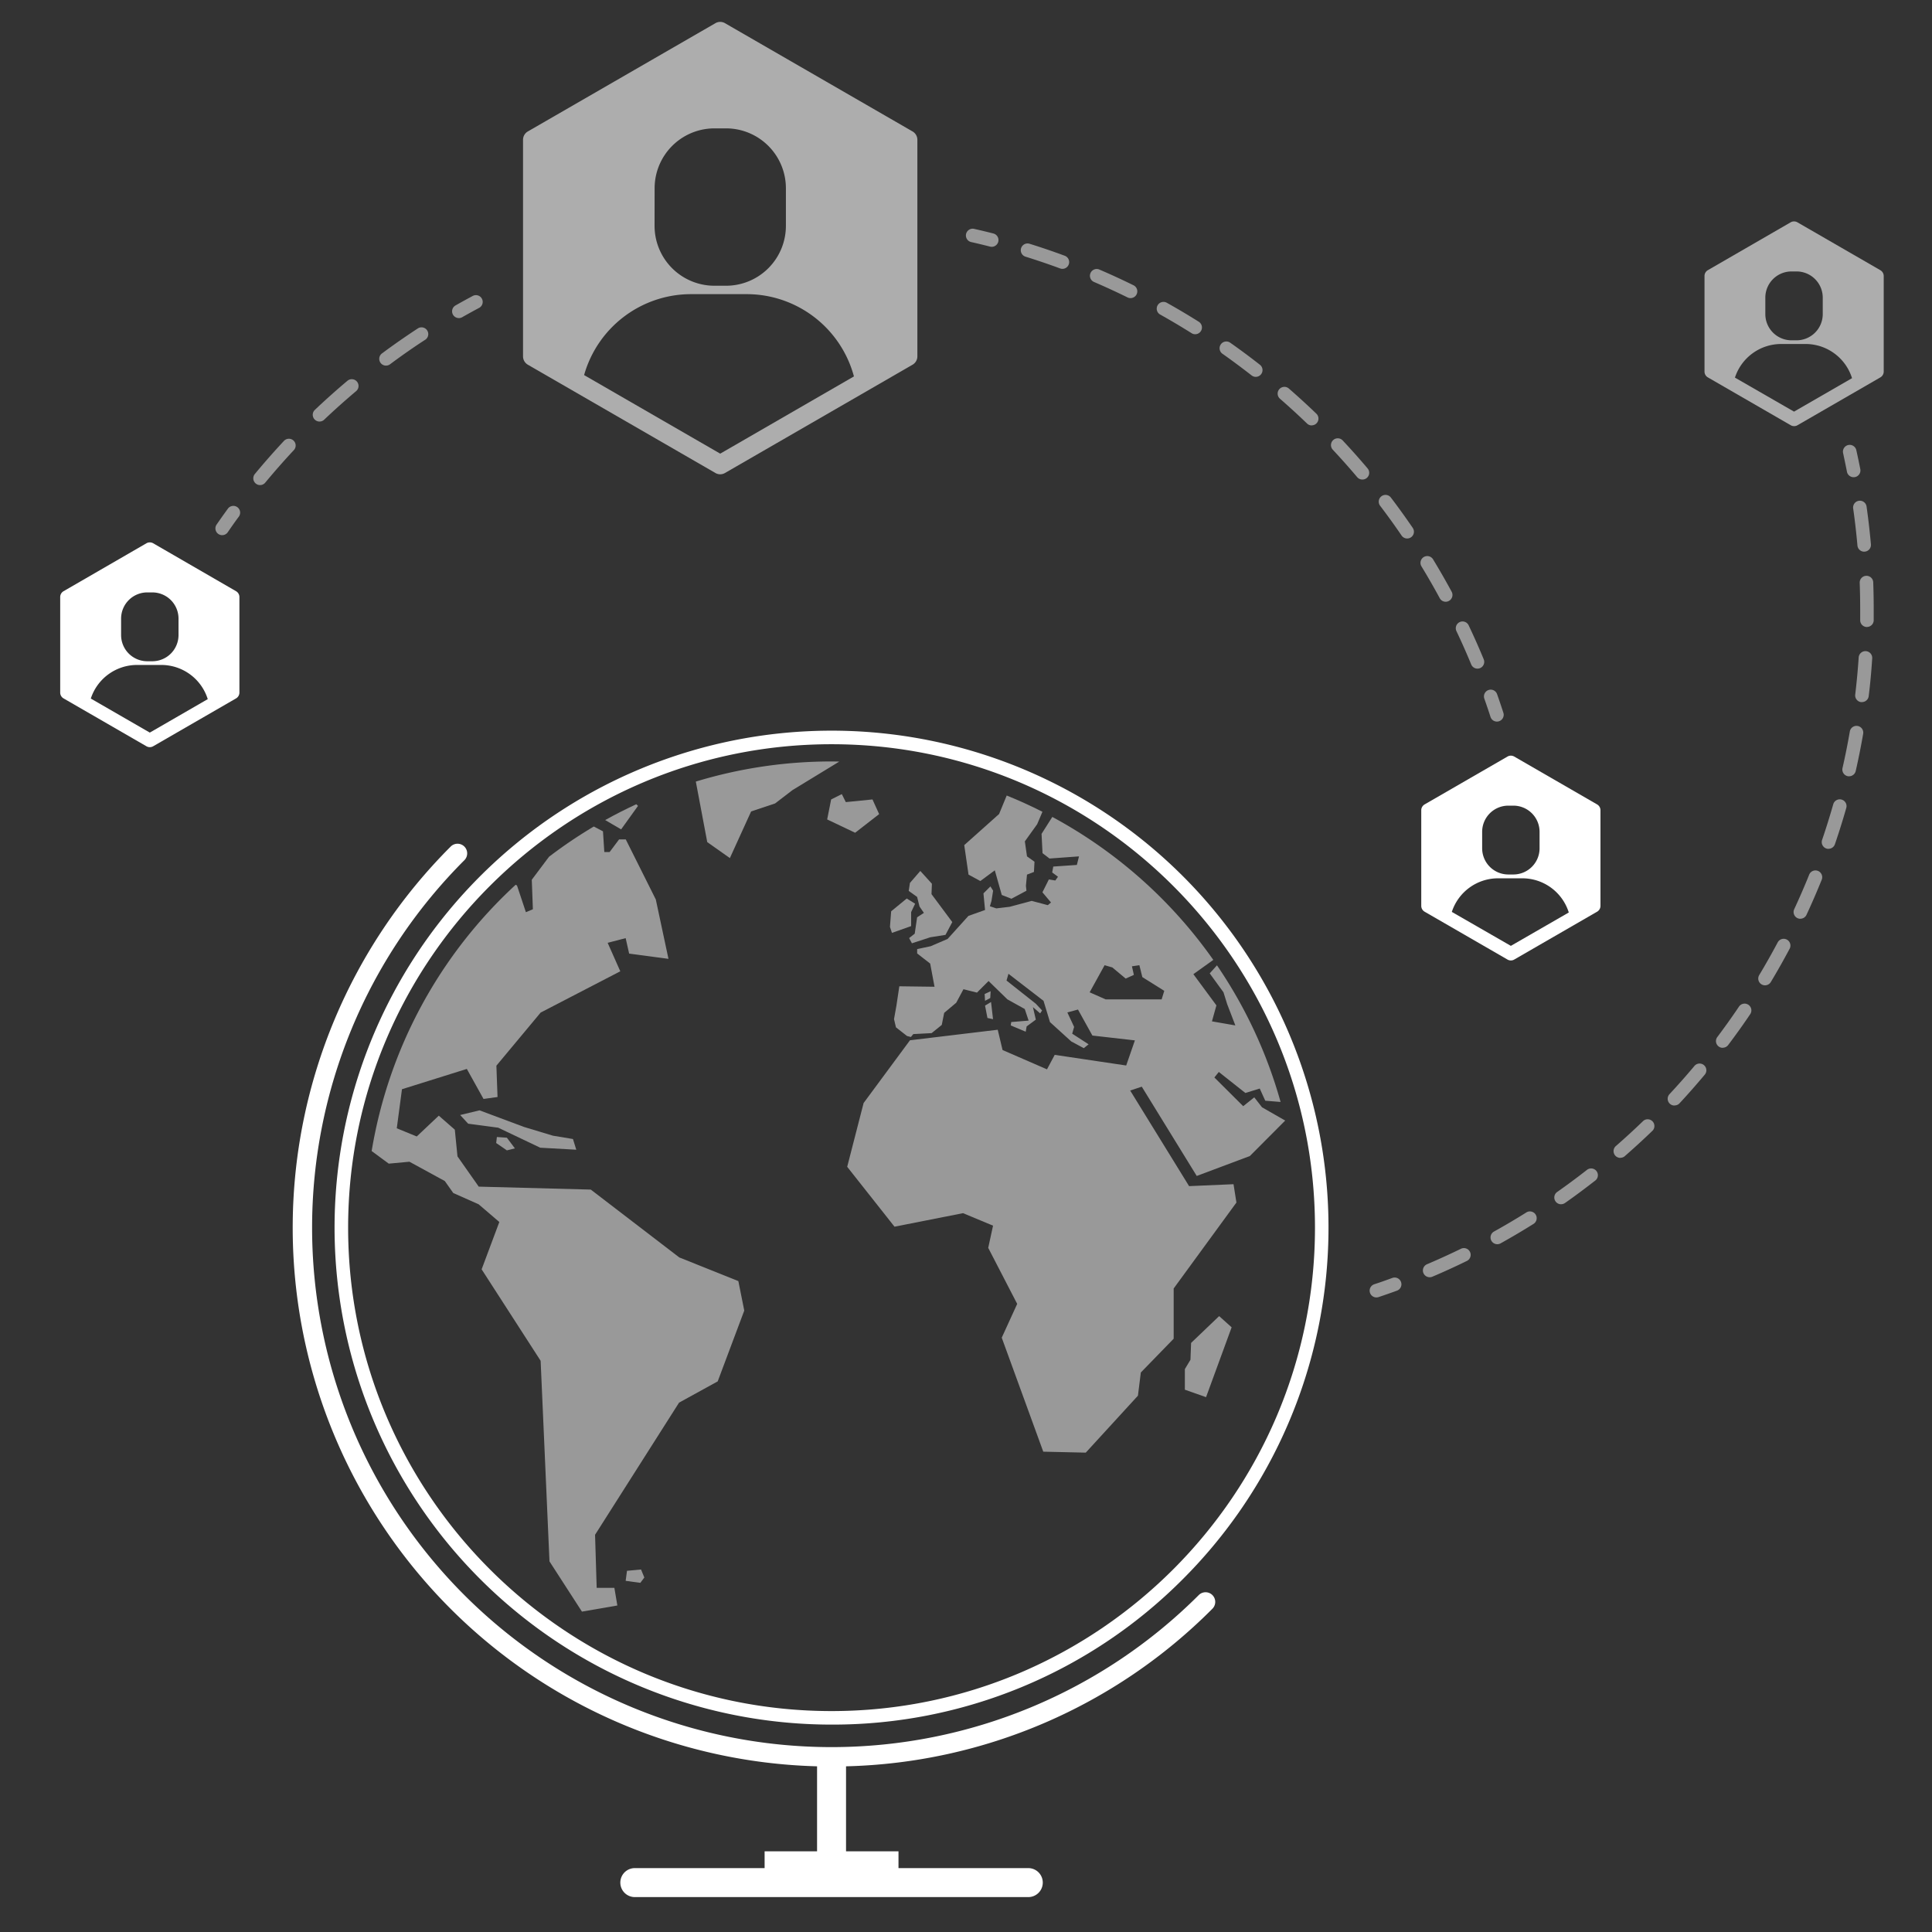 <svg xmlns="http://www.w3.org/2000/svg" viewBox="0 0 1000 1000"><rect x="0" y="0" width="1000" height="1000" fill="#333333" stroke="none"/><defs><style>.cls-1,.cls-2,.cls-3{fill:#fff;}.cls-1{opacity:0.5;}.cls-3{opacity:0.6;}</style></defs><g id="Grafik"><path class="cls-1" d="M513.32,127.75a3.24,3.24,0,0,1-.87-.11c-3.17-.81-6.41-1.59-9.63-2.32a3.5,3.5,0,1,1,1.55-6.82c3.27.74,6.58,1.53,9.81,2.36a3.5,3.5,0,0,1-.86,6.89Z"/><path class="cls-1" d="M764.74,346.08a3.5,3.5,0,0,1-3.24-2.16c-2.4-5.82-5-11.66-7.7-17.36a3.5,3.5,0,0,1,6.32-3c2.76,5.8,5.4,11.75,7.85,17.69a3.5,3.5,0,0,1-1.9,4.57A3.46,3.46,0,0,1,764.74,346.08Zm-16.45-34.62a3.47,3.47,0,0,1-3.08-1.84c-3-5.54-6.18-11.08-9.46-16.47a3.5,3.5,0,1,1,6-3.64c3.34,5.49,6.58,11.14,9.64,16.79A3.51,3.51,0,0,1,750,311,3.44,3.44,0,0,1,748.29,311.46Zm-19.94-32.74a3.49,3.49,0,0,1-2.89-1.53c-3.56-5.21-7.3-10.4-11.11-15.41a3.5,3.5,0,1,1,5.57-4.24c3.89,5.11,7.69,10.39,11.32,15.71a3.5,3.5,0,0,1-2.89,5.47Zm-23.2-30.52a3.49,3.49,0,0,1-2.68-1.24c-4.07-4.82-8.32-9.6-12.63-14.2A3.5,3.5,0,0,1,695,228c4.39,4.68,8.72,9.55,12.87,14.46a3.49,3.49,0,0,1-.42,4.93A3.45,3.45,0,0,1,705.15,248.2Zm-26.21-28a3.46,3.46,0,0,1-2.43-1c-4.54-4.37-9.26-8.69-14-12.82a3.5,3.5,0,1,1,4.6-5.28c4.84,4.21,9.65,8.61,14.27,13.06a3.5,3.5,0,0,1-2.42,6ZM650,195.06a3.49,3.49,0,0,1-2.16-.74c-5-3.89-10.1-7.7-15.25-11.32a3.5,3.5,0,0,1,4-5.73c5.26,3.69,10.49,7.57,15.55,11.54a3.5,3.5,0,0,1-2.16,6.25ZM618.63,173a3.43,3.43,0,0,1-1.86-.54c-5.34-3.35-10.84-6.62-16.34-9.69a3.5,3.5,0,0,1,3.41-6.11c5.61,3.13,11.21,6.46,16.65,9.88a3.5,3.5,0,0,1-1.86,6.46ZM585.16,154.3a3.45,3.45,0,0,1-1.55-.36c-5.66-2.79-11.47-5.46-17.25-7.95a3.5,3.5,0,1,1,2.76-6.43c5.9,2.53,11.81,5.26,17.59,8.1a3.5,3.5,0,0,1-1.55,6.64Zm-35.23-15.14a3.46,3.46,0,0,1-1.22-.22c-5.91-2.18-12-4.24-18-6.12a3.5,3.5,0,0,1,2.08-6.68c6.14,1.91,12.3,4,18.33,6.24a3.5,3.5,0,0,1-1.21,6.78Z"/><path class="cls-1" d="M774.81,373.49a3.49,3.49,0,0,1-3.33-2.43c-1-3.12-2.08-6.27-3.17-9.38a3.5,3.5,0,1,1,6.6-2.33c1.11,3.16,2.2,6.38,3.23,9.56a3.51,3.51,0,0,1-2.25,4.41A3.69,3.69,0,0,1,774.81,373.49Z"/><path class="cls-1" d="M115,277a3.5,3.5,0,0,1-2.88-5.49c1.9-2.75,3.86-5.52,5.84-8.23a3.5,3.5,0,0,1,5.66,4.13c-2,2.66-3.88,5.38-5.74,8.08A3.5,3.5,0,0,1,115,277Z"/><path class="cls-1" d="M134.6,251.08a3.51,3.51,0,0,1-2.69-5.74c4.8-5.8,9.85-11.54,15-17.06a3.5,3.5,0,1,1,5.11,4.78c-5.06,5.41-10,11.05-14.73,16.75A3.51,3.51,0,0,1,134.6,251.08Zm30.74-32.89a3.5,3.5,0,0,1-2.41-6c5.48-5.19,11.18-10.29,16.95-15.14a3.5,3.5,0,0,1,4.5,5.36c-5.66,4.76-11.26,9.76-16.63,14.86A3.52,3.52,0,0,1,165.34,218.19Zm34.46-28.95a3.5,3.5,0,0,1-2.09-6.31c6.06-4.5,12.34-8.87,18.66-13a3.5,3.5,0,0,1,3.82,5.86c-6.2,4-12.36,8.33-18.3,12.75A3.54,3.54,0,0,1,199.8,189.24Z"/><path class="cls-1" d="M237.51,164.64a3.5,3.5,0,0,1-1.74-6.54c2.92-1.66,5.9-3.3,8.84-4.87a3.5,3.5,0,1,1,3.3,6.17c-2.89,1.55-5.81,3.15-8.67,4.78A3.43,3.43,0,0,1,237.51,164.64Z"/><path class="cls-1" d="M959.41,247a3.5,3.5,0,0,1-3.43-2.83c-.63-3.23-1.32-6.49-2-9.69a3.5,3.5,0,0,1,6.83-1.53c.74,3.26,1.43,6.58,2.08,9.88a3.51,3.51,0,0,1-2.76,4.11A3.91,3.91,0,0,1,959.41,247Z"/><path class="cls-1" d="M740,661.09a3.5,3.5,0,0,1-1.38-6.72c5.9-2.51,11.8-5.2,17.55-8a3.5,3.5,0,1,1,3.08,6.29c-5.86,2.87-11.88,5.62-17.89,8.17A3.45,3.45,0,0,1,740,661.09ZM775,644a3.5,3.5,0,0,1-1.7-6.56c5.6-3.11,11.19-6.41,16.62-9.81a3.5,3.5,0,1,1,3.71,5.93c-5.53,3.47-11.23,6.83-16.93,10A3.48,3.48,0,0,1,775,644Zm33-20.68a3.5,3.5,0,0,1-2-6.37c5.24-3.67,10.45-7.54,15.51-11.5a3.5,3.5,0,0,1,4.31,5.51c-5.15,4-10.46,8-15.8,11.72A3.47,3.47,0,0,1,808,623.3Zm30.68-24a3.5,3.5,0,0,1-2.3-6.14c4.83-4.2,9.61-8.6,14.23-13.06a3.5,3.5,0,0,1,4.86,5c-4.7,4.55-9.57,9-14.49,13.31A3.48,3.48,0,0,1,838.71,599.27Zm28-27.1a3.5,3.5,0,0,1-2.56-5.88c4.37-4.69,8.68-9.56,12.8-14.47a3.5,3.5,0,1,1,5.36,4.49c-4.2,5-8.58,10-13,14.75A3.5,3.5,0,0,1,866.72,572.17Zm25-29.87a3.49,3.49,0,0,1-2.79-5.6c3.86-5.13,7.63-10.42,11.21-15.73a3.5,3.5,0,1,1,5.81,3.91c-3.65,5.41-7.5,10.8-11.43,16A3.51,3.51,0,0,1,891.77,542.3ZM913.57,510a3.45,3.45,0,0,1-1.8-.5,3.49,3.49,0,0,1-1.2-4.8c3.3-5.5,6.5-11.16,9.51-16.82a3.5,3.5,0,1,1,6.18,3.28c-3.07,5.77-6.33,11.54-9.69,17.14A3.51,3.51,0,0,1,913.57,510Zm18.29-34.44a3.54,3.54,0,0,1-1.48-.33,3.5,3.5,0,0,1-1.69-4.65c2.7-5.82,5.29-11.78,7.69-17.73a3.5,3.5,0,1,1,6.49,2.61c-2.44,6.06-5.08,12.14-7.84,18.07A3.48,3.48,0,0,1,931.86,475.53Zm14.57-36.19a3.67,3.67,0,0,1-1.13-.19,3.5,3.5,0,0,1-2.18-4.45c2.08-6.08,4-12.28,5.77-18.45a3.5,3.5,0,0,1,6.74,1.91c-1.79,6.29-3.77,12.61-5.89,18.81A3.51,3.51,0,0,1,946.43,439.34Zm10.67-37.55a3.44,3.44,0,0,1-.78-.08,3.52,3.52,0,0,1-2.64-4.19c1.43-6.26,2.7-12.63,3.79-18.94a3.5,3.5,0,0,1,6.9,1.2c-1.11,6.42-2.41,12.91-3.86,19.29A3.5,3.5,0,0,1,957.1,401.79Zm6.64-38.4-.42,0a3.5,3.5,0,0,1-3.06-3.89c.76-6.36,1.36-12.83,1.79-19.23a3.5,3.5,0,1,1,7,.47c-.43,6.52-1,13.11-1.82,19.59A3.5,3.5,0,0,1,963.74,363.39Zm2.59-38.88h-.05a3.5,3.5,0,0,1-3.45-3.55c0-1.85,0-3.7,0-5.55,0-4.59-.08-9.22-.25-13.77a3.5,3.5,0,0,1,7-.26c.17,4.63.25,9.35.25,14,0,1.89,0,3.78,0,5.66A3.51,3.51,0,0,1,966.33,324.51Zm-1.44-39a3.5,3.5,0,0,1-3.48-3.19c-.57-6.39-1.31-12.85-2.21-19.18a3.5,3.5,0,0,1,6.93-1c.92,6.46,1.67,13,2.25,19.55a3.49,3.49,0,0,1-3.17,3.8Z"/><path class="cls-1" d="M712.43,671.55a3.5,3.5,0,0,1-1.11-6.82c3.12-1,6.26-2.14,9.35-3.27a3.5,3.5,0,1,1,2.4,6.58c-3.15,1.15-6.36,2.27-9.53,3.33A3.63,3.63,0,0,1,712.43,671.55Z"/><path class="cls-1" d="M330.23,417.13l-.88-.86q-8.22,3.8-16.11,8.19l8.25,4.82Z"/><path class="cls-1" d="M211.93,601.31l18.31,10,4.37,6.19,13.15,5.85,10.69,9.16L249.29,657l30.54,47.34,4.58,103.83,16.8,26L319.54,831,318,821.88h-9.16L308,794.4,351.48,726l20-11,13.75-36.65-3.06-15.26L351.6,650.85l-45.81-35.12-58-1.53-11-15.66-1.38-13.82-8.29-7.25L215.7,588.24,205.37,584l2.69-20.22,33.57-10.51,8.64,15.54,7.25-1-.59-16.21,22.9-27.49,41.23-21.37L314.52,488l9.32-2.42,1.8,8L346,496.3l-6.56-30.74-15.55-31.09h-3.45L315.55,441h-2.76l-.69-10.71-4.74-2.49a241.7,241.7,0,0,0-23.2,15.67l-8.91,11.88.57,15.27-3.62,1.53-4.58-13.74-.7-.47a240.79,240.79,0,0,0-74.55,137.84l8.85,6.52Z"/><polygon class="cls-1" points="286.19 587.83 271.34 583.35 248.2 574.71 238.18 577.13 242.32 581.62 257.87 583.69 279.63 594.05 298.28 595.09 296.56 589.56 286.19 587.83"/><polygon class="cls-1" points="257.18 588.52 256.83 591.63 262.36 595.43 266.5 594.39 262.36 588.87 257.18 588.52"/><polygon class="cls-1" points="324.53 813.05 323.84 818.24 331.44 819.27 333.51 816.51 331.79 812.36 324.53 813.05"/><path class="cls-1" d="M377.78,444.14l11-24.14,12.41-4.14,9-6.9,24.24-14.78c-1.34,0-2.68-.05-4-.05a241.2,241.2,0,0,0-70.27,10.41l5.91,31.33Z"/><polygon class="cls-1" points="455.04 421.38 451.59 413.79 437.79 415.17 435.72 411.03 430.2 413.79 428.14 424.14 442.62 431.03 455.04 421.38"/><polygon class="cls-1" points="616.51 695.09 616.18 703.81 613.28 708.65 613.28 719.3 624.25 723.17 637.49 687.02 631.03 681.21 616.51 695.09"/><path class="cls-1" d="M539.61,441.59l3.61,2.78,15.27-1.11-1.11,4.43-12.21.84-.56,3.05,3,2.22-1.38,1.95-3.34-.56-3.33,6.66,4.44,5.28-1.66,1.38-8.33-2.21-11.38,3.05-6.94.83-3.33-1.11.83-2.77.84-5.28-1.39-2.22-3.61,3.61.83,8.6-8.6,3.06L490.48,486l-8.76,3.76-7,1.49v2.25l6.74,5.24,2.25,12-18.22-.24-1.5,10-1.25,7,1,4.24,5.74,4.5,2,.5,1.24-1.5,9.49-.5,5.24-4.24,1.25-6.24,6.23-5.24,3.75-7,7,1.75,6-6,9.73,9.49,9,5,2,6-9,.75-.25,1.75,7.74,3.24.49-2.74,4.75-3.5-1.5-6.48,3.74,3.24,1-1.5-3.24-3.49-15.17-12,1-3.5,18.16,14,3.33,11,11,10,6.5,3.5,2.5-2-8.5-5.5,1-3.5-3.5-7.49,5.5-1.5L565.42,536l22,2.5-4.5,13-37-5.51-4,7.5-23-10-2.5-10.5L471,538.45l-24,32.48-8.49,33,24.48,31,35.48-7L514,634.4l-2.5,11.49,15,29-8,17.49,21.49,59,22,.5,27-29.48,1.5-12,17-17.49v-26l32.48-44.48-1.5-9.49-23,1-30.49-49.48,6-2L613,598.23l6.43,10.44,27.49-10.31L665.21,580l-12-6.87-4-5.15-5.73,4.58L628.56,557.7l2.29-2.86,13.75,10.88,7.44-2.29,2.86,6.3,7.93.64a240.22,240.22,0,0,0-32.93-70.72l-3.75,4.16,7.12,9.8,1.92,6.15,4.23,11-12.12-2.11,2.31-8.27-11.92-16.15L628,496.84a242.54,242.54,0,0,0-83.32-74l-5.57,8.77Zm32.13,58,4,1.15,6.92,5.77,4.23-1.92-1-4.43,3.85-.57,1.53,6.15,11.35,7.11-1.35,4.42h-29l-8.27-3.65Z"/><path class="cls-1" d="M499.09,437.43l2.22,15.27,6.1,3.32,7.5-5.54,3.61,12.76,5,1.95,7.77-4.16-.28-2.51.56-5.82,3.6-1.39.28-5.28-3.88-2.77-1.11-7.77,6.38-8.89,2.72-6.42q-9-4.59-18.49-8.42l-3.94,9.57Z"/><polygon class="cls-1" points="475.94 469.21 478.21 472.51 474.7 474.79 473.46 483.27 470.56 485.55 472.01 488.24 481.53 485.13 489.38 483.89 492.9 477.27 482.14 462.8 482.35 457.42 476.35 450.8 470.98 457.01 470.36 461.14 474.7 464.25 475.94 469.21"/><polygon class="cls-1" points="471.6 479.34 471.6 472.1 473.67 467.76 469.32 465.07 461.26 471.69 460.64 479.75 461.67 482.86 471.6 479.34"/><polygon class="cls-1" points="512.55 516.57 512.75 513.05 509.65 514.5 509.86 518.01 512.55 516.57"/><polygon class="cls-1" points="511.1 526.9 513.99 527.53 512.96 518.63 509.86 520.49 511.1 526.9"/><path class="cls-2" d="M430.41,892.65a257.23,257.23,0,1,1,181.88-75.34A255.51,255.51,0,0,1,430.41,892.65Zm0-507.44c-138,0-250.22,112.25-250.22,250.22S292.44,885.65,430.41,885.65,680.63,773.4,680.63,635.43,568.38,385.21,430.41,385.21Z"/><path class="cls-2" d="M627.6,832.62a5,5,0,0,0-7.07-7.07A268.87,268.87,0,0,1,240.29,445.31a5,5,0,1,0-7.07-7.07,278.87,278.87,0,0,0,189.69,476v44H395.76v8.69H328.58a7.5,7.5,0,0,0,0,15H532.24a7.5,7.5,0,0,0,0-15H465.06v-8.69H437.91v-44A276.91,276.91,0,0,0,627.6,832.62Z"/><path class="cls-2" d="M122.17,306,79.29,281.2a3.53,3.53,0,0,0-3.5,0L32.91,306a3.48,3.48,0,0,0-1.75,3V358.5a3.48,3.48,0,0,0,1.75,3l42.88,24.76a3.51,3.51,0,0,0,1.75.47,3.56,3.56,0,0,0,1.75-.47l42.88-24.76a3.5,3.5,0,0,0,1.75-3V309A3.5,3.5,0,0,0,122.17,306ZM62.68,320.19a13.56,13.56,0,0,1,13.55-13.56h2.61A13.56,13.56,0,0,1,92.4,320.19v8.52a13.56,13.56,0,0,1-13.56,13.55H76.23a13.55,13.55,0,0,1-13.55-13.55Zm14.86,59L47,361.57a25.19,25.19,0,0,1,23.94-17.39H83.53a25.19,25.19,0,0,1,24,17.69Z"/><path class="cls-2" d="M826.65,416.36,783.77,391.6a3.48,3.48,0,0,0-3.5,0l-42.88,24.76a3.5,3.5,0,0,0-1.75,3V468.9a3.5,3.5,0,0,0,1.75,3l42.88,24.76a3.49,3.49,0,0,0,3.5,0l42.88-24.76a3.5,3.5,0,0,0,1.75-3V419.39A3.5,3.5,0,0,0,826.65,416.36Zm-59.49,14.22A13.56,13.56,0,0,1,780.72,417h2.6a13.56,13.56,0,0,1,13.56,13.55v8.52a13.56,13.56,0,0,1-13.56,13.56h-2.6a13.56,13.56,0,0,1-13.56-13.56Zm14.86,59L751.46,472a25.19,25.19,0,0,1,23.95-17.39H788a25.19,25.19,0,0,1,24,17.69Z"/><path class="cls-3" d="M973.22,139.83l-42.88-24.76a3.53,3.53,0,0,0-3.5,0L884,139.83a3.48,3.48,0,0,0-1.75,3v49.51a3.48,3.48,0,0,0,1.75,3l42.88,24.76a3.51,3.51,0,0,0,1.75.47,3.56,3.56,0,0,0,1.75-.47l42.88-24.76a3.5,3.5,0,0,0,1.75-3V142.86A3.5,3.5,0,0,0,973.22,139.83Zm-59.49,14.23a13.56,13.56,0,0,1,13.55-13.56h2.61a13.56,13.56,0,0,1,13.56,13.56v8.52a13.56,13.56,0,0,1-13.56,13.56h-2.61a13.56,13.56,0,0,1-13.55-13.56Zm14.86,59L898,195.45A25.18,25.18,0,0,1,922,178.05h12.61a25.19,25.19,0,0,1,24,17.69Z"/><path class="cls-3" d="M472.36,68.05,375.25,12a4.92,4.92,0,0,0-4.95,0L273.19,68.05a5,5,0,0,0-2.47,4.29V184.47a5,5,0,0,0,2.47,4.29l97.11,56.06a4.91,4.91,0,0,0,4.95,0l97.11-56.06a5,5,0,0,0,2.47-4.29V72.34A5,5,0,0,0,472.36,68.05ZM338.83,97.44a31,31,0,0,1,31-31h5.95a31,31,0,0,1,31,31V116.9a31,31,0,0,1-31,31H369.8a31,31,0,0,1-31-31Zm33.95,137.37-70.45-40.67a57.52,57.52,0,0,1,55.34-41.89h28.8A57.52,57.52,0,0,1,442,194.83Z"/></g></svg>